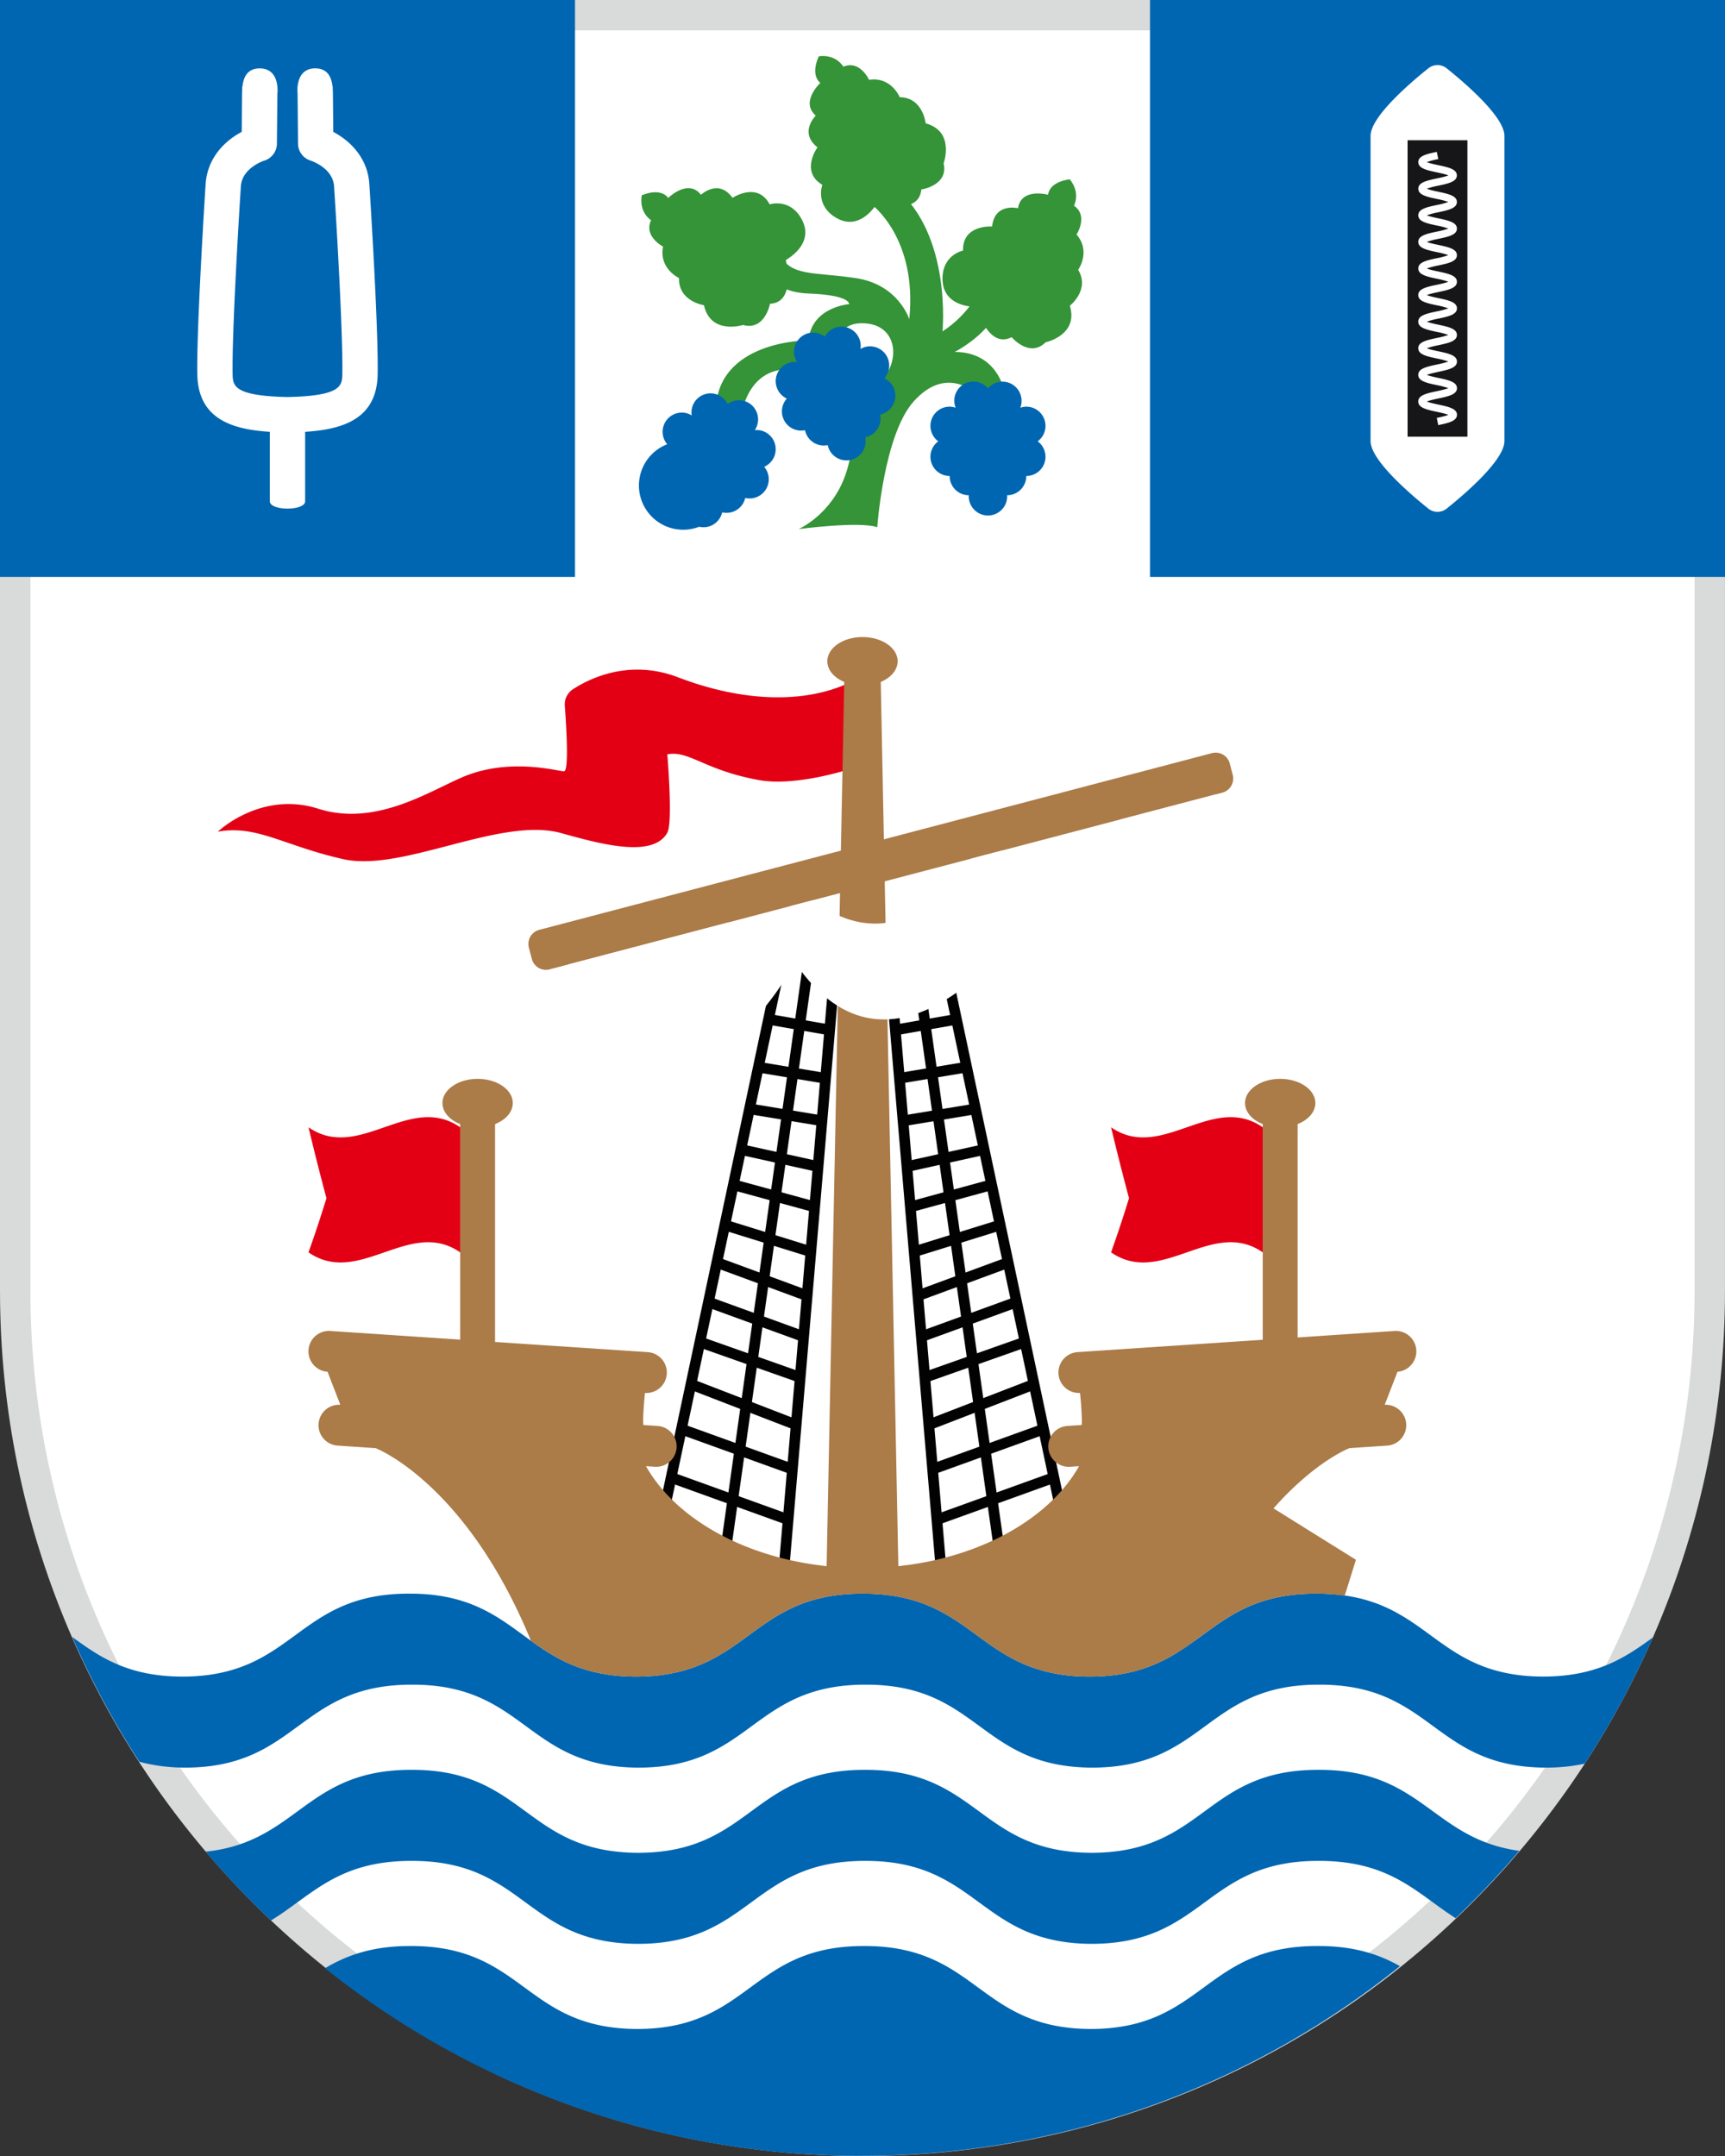 <svg version="1.1" id="Ebene_1" xmlns="http://www.w3.org/2000/svg" x="0" y="0" viewBox="0 0 56.693 70.866" style="enable-background:new 0 0 56.693 70.866" xml:space="preserve"><rect x="0" y="0" width="56.693" height="70.866" fill="#333333" stroke="none"/><style>.st0{fill:#fff}.st3{fill:#0066b1}.st5{fill:#349437}.st6{fill:#e30015}.st7{fill:#ab7b48}.st8{fill:#020203}</style><path class="st0" d="M28.347 70.366C12.992 70.366.5 57.83.5 42.421V.5h55.693v41.921c0 15.409-12.492 27.945-27.846 27.945z"/><path d="M55.693 1v41.421c0 15.133-12.268 27.445-27.346 27.445S1 57.554 1 42.421V1h54.693m1-1H0v42.421c0 15.71 12.691 28.445 28.346 28.445s28.346-12.735 28.346-28.445V0h.001z" style="fill:#d9dada"/><path class="st3" d="m43.302 63.965-.012-.001c-3.721 0-3.728 2.717-7.435 2.727-3.709-.009-3.716-2.727-7.443-2.727l-.01.001-.015-.001c-3.722 0-3.728 2.719-7.438 2.727-3.709-.008-3.716-2.727-7.435-2.727l-.017.001-.017-.001c-1.265 0-2.099.315-2.797.73a28.148 28.148 0 0 0 17.397 6.167c.162.001.324 0 .487-.001a28.155 28.155 0 0 0 17.443-6.233c-.676-.382-1.488-.663-2.685-.663l-.023.001zM43.356 58.173l-.024.001-.012-.001c-3.721 0-3.728 2.717-7.435 2.727-3.709-.009-3.716-2.727-7.443-2.727l-.01.001-.015-.001c-3.722 0-3.728 2.719-7.438 2.727-3.709-.008-3.716-2.727-7.435-2.727l-.017.001-.017-.001c-3.475 0-3.713 2.369-6.749 2.69a28.63 28.63 0 0 0 2.145 2.261c1.326-.805 2.177-1.958 4.604-1.958l.017.001.017-.001c3.72 0 3.727 2.719 7.435 2.727 3.709-.008 3.716-2.727 7.443-2.727l.01.001.016-.001c3.721 0 3.729 2.717 7.438 2.727 3.708-.009 3.715-2.727 7.435-2.727l.018.001.018-.001c2.353 0 3.225 1.084 4.484 1.884a28.59 28.59 0 0 0 2.091-2.214c-2.866-.395-3.171-2.663-6.576-2.663zM50.72 55.108c-3.709-.009-3.717-2.726-7.439-2.726l-.024.001-.011-.001c-3.721 0-3.728 2.717-7.435 2.727-3.709-.009-3.717-2.727-7.443-2.727l-.01.001a.213.213 0 0 1-.015-.001c-3.722 0-3.728 2.719-7.438 2.727-3.708-.008-3.715-2.727-7.435-2.727l-.017.001-.017-.001c-3.721 0-3.728 2.718-7.436 2.727-1.797-.004-2.725-.645-3.627-1.304a28.414 28.414 0 0 0 2.207 4.103c.432.116.921.191 1.51.193 3.709-.008 3.716-2.727 7.436-2.727l.017.001.017-.001c3.72 0 3.727 2.719 7.435 2.727 3.709-.008 3.716-2.727 7.443-2.727l.01.001.016-.001c3.721 0 3.729 2.717 7.438 2.727 3.708-.009 3.715-2.727 7.435-2.727l.018.001.018-.001c3.722 0 3.73 2.717 7.439 2.727.482-.001.899-.05 1.272-.131a28.436 28.436 0 0 0 2.239-4.148c-.897.653-1.823 1.282-3.603 1.286zM37.795 0h18.898v18.963H37.795zM0 0h18.898v18.963H0z"/><path class="st0" d="M12.139 6.053c-.057-.887-.659-1.44-1.186-1.718l-.011-1.216c-.001-.056-.001-.121-.006-.19v-.078h-.007c-.031-.287-.143-.604-.572-.604h-.004c-.199 0-.526.084-.573.611h-.004l.001.037a2.83 2.83 0 0 0-.002.095.65.65 0 0 0 .005.077l.015 1.659c.002.252.17.476.41.552.03.01.736.241.775.85.103 1.594.292 4.931.271 6.152-.007.393-.013.733-1.803.77-1.789-.038-1.796-.377-1.803-.77-.021-1.222.168-4.559.271-6.152.039-.609.745-.84.775-.85.24-.076.408-.3.41-.552l.015-1.659a.394.394 0 0 0 .007-.077c0-.033-.001-.064-.003-.094l.001-.037h-.004c-.046-.526-.373-.61-.574-.611h-.004c-.429 0-.541.316-.572.604H7.96v.078c-.004.069-.005.134-.006.19l-.009 1.214c-.527.279-1.129.831-1.187 1.719-.012.19-.3 4.674-.273 6.248.025 1.484 1.161 1.813 2.383 1.893v2.282c0 .322 1.161.322 1.161 0v-2.282c1.222-.08 2.358-.409 2.383-1.893.027-1.575-.261-6.058-.273-6.248zM47.546 2.246a.481.481 0 0 0-.604 0c-.603.483-1.898 1.593-1.898 2.221v10.029c0 .628 1.295 1.738 1.898 2.221a.481.481 0 0 0 .604 0c.603-.483 1.898-1.593 1.898-2.221V4.467c0-.628-1.295-1.738-1.898-2.221z"/><path style="fill:#161618" d="M46.261 4.61h1.966v9.743h-1.966z"/><path class="st0" d="m47.269 13.974-.05-.237c.116-.025.294-.063.381-.101-.087-.038-.266-.076-.381-.101-.327-.07-.608-.13-.608-.338 0-.208.282-.268.608-.338.115-.025.293-.063.381-.101a2.49 2.49 0 0 0-.38-.1c-.327-.07-.609-.13-.609-.337 0-.208.282-.268.608-.338.115-.025.293-.063.38-.1a2.49 2.49 0 0 0-.38-.1c-.326-.07-.608-.13-.608-.337 0-.207.282-.267.609-.337a2.52 2.52 0 0 0 .38-.1 2.49 2.49 0 0 0-.38-.1c-.327-.07-.609-.13-.609-.337 0-.207.282-.267.609-.337a2.52 2.52 0 0 0 .38-.1 2.49 2.49 0 0 0-.38-.1c-.327-.07-.609-.13-.609-.337 0-.207.282-.268.609-.337.115-.025.293-.062.38-.1a2.49 2.49 0 0 0-.38-.1c-.326-.07-.608-.13-.608-.337s.282-.268.609-.337a2.52 2.52 0 0 0 .38-.1 2.49 2.49 0 0 0-.38-.1c-.327-.07-.609-.13-.609-.337 0-.207.282-.268.609-.337a2.52 2.52 0 0 0 .38-.1 2.49 2.49 0 0 0-.38-.1c-.327-.07-.609-.13-.609-.337 0-.207.282-.267.609-.337a2.52 2.52 0 0 0 .38-.1 2.49 2.49 0 0 0-.38-.1c-.326-.07-.608-.13-.608-.337 0-.207.282-.267.609-.337.115-.024.292-.062.379-.1-.087-.038-.264-.075-.379-.1-.327-.07-.609-.129-.609-.337 0-.207.282-.267.607-.336l.051.237h-.001a2.461 2.461 0 0 0-.378.1c.087.038.264.075.379.1.327.07.609.129.609.337 0 .207-.282.267-.608.337a2.49 2.49 0 0 0-.38.1c.087.038.264.076.38.1.327.07.609.13.609.337 0 .207-.282.267-.608.337a2.52 2.52 0 0 0-.38.1c.087.038.265.076.38.1.327.07.609.13.609.337 0 .207-.282.268-.609.337a2.52 2.52 0 0 0-.38.1c.087.038.265.076.38.1.327.07.609.13.609.337 0 .207-.282.268-.609.337a2.52 2.52 0 0 0-.38.1c.087.038.265.076.38.1.327.07.609.13.609.337s-.282.268-.608.337c-.115.025-.293.062-.38.1.087.038.265.076.38.1.327.07.609.13.609.337 0 .207-.282.267-.609.337a2.52 2.52 0 0 0-.38.1c.087.038.265.076.38.1.326.07.608.13.608.337 0 .207-.282.267-.608.337a2.49 2.49 0 0 0-.38.1c.087.038.265.076.38.1.327.07.609.13.609.337 0 .208-.282.268-.608.338-.115.025-.293.063-.38.1.087.038.265.076.38.1.327.07.609.13.609.337 0 .208-.282.268-.608.338-.116.025-.294.063-.381.101.087.038.265.076.381.101.327.07.609.13.609.338-.007.207-.289.267-.616.337z"/><path class="st5" d="M35.159 5.895s-.651.053-.714.506c0 0-.883-.243-.988.443 0 0-.767-.19-.851.601 0 0-.977-.074-.956.791 0 0-.63.127-.672.844s.483.991 1.114 1.012c0 0 .378 1.392 1.156.991 0 0 .588.696 1.114.169 0 0 1.093-.232.799-1.202 0 0 .672-.527.273-1.181 0 0 .431-.601-.053-1.16 0 0 .399-.612-.084-.949-.002 0 .229-.411-.138-.865zM26.913 1.849s-.301.582.048.876c0 0-.673.622-.15 1.075 0 0-.567.552.056 1.043 0 0-.581.792.16 1.233 0 0-.228.603.355 1.02.583.416 1.094.115 1.446-.41 0 0 1.376.417 1.451-.457 0 0 .9-.131.734-.858 0 0 .384-1.052-.591-1.317 0 0-.088-.852-.852-.859 0 0-.279-.685-1.007-.571 0 0-.304-.664-.846-.432-.002 0-.226-.415-.804-.343zM21.092 6.42s.593-.277.87.086c0 0 .648-.648 1.077-.104 0 0 .574-.545 1.036.101 0 0 .814-.548 1.221.214 0 0 .611-.202 1 .401s.067 1.101-.471 1.432c0 0 .356 1.398-.518 1.434 0 0-.169.897-.886.698 0 0-1.064.339-1.286-.65 0 0-.844-.125-.818-.892 0 0-.67-.309-.525-1.035 0 0-.648-.334-.394-.867 0 .001-.403-.242-.306-.818z"/><path class="st5" d="M31.376 11.568s1.219-.612 1.513-1.603l-.609-.566s-.383.904-1.305 1.494c0 0 .313-3.176-1.545-4.709l-.789.533s1.516 1.097 1.243 3.775c0 0-.353-1.139-1.753-1.35-1.4-.211-2.156-.042-2.513-.801l-.252.78s.207.49 1.208.527c1.391.052 1.332.349 1.332.349s-1.238.094-1.332 1.19c0 0-3.068-.021-3.052 2.383l.836.127s.189-1.856 1.954-1.518c1.765.337 1.933 2.13 1.471 3.437-.462 1.307-1.534 1.774-1.534 1.774s2.012-.265 2.582-.06c0 0 .213-3.043 1.201-4.139.988-1.097 1.933-.506 2.438.127l.525-.506c-.001 0-.232-1.244-1.619-1.244zm-2.643 1.118c-.845.527-1.271-1.237-1.271-1.237s.005-.957 1.077-.809c1.072.148 1.039 1.518.194 2.046z"/><path class="st3" d="M34.104 14.506a.631.631 0 0 0-.374-1.139.613.613 0 0 0-.197.035.632.632 0 0 0-.587-.858.624.624 0 0 0-.476.222.626.626 0 0 0-1.106.411c0 .079.016.155.043.225a.613.613 0 0 0-.197-.035.631.631 0 0 0-.374 1.139.631.631 0 0 0 .374 1.139c0 .349.282.633.63.633a.631.631 0 1 0 1.26 0c.348 0 .63-.283.63-.633a.631.631 0 0 0 .374-1.139zM29.063 12.436a.631.631 0 0 0-.598-1.039.619.619 0 0 0-.186.074.631.631 0 0 0-.75-.72.626.626 0 0 0-.421.315.623.623 0 0 0-.511-.121.632.632 0 0 0-.402.959.613.613 0 0 0-.2.006.632.632 0 0 0-.136 1.191.631.631 0 0 0 .598 1.039.631.631 0 0 0 .746.491.63.63 0 1 0 1.234-.257.632.632 0 0 0 .489-.748.632.632 0 0 0 .137-1.19zM25.115 15.344a.632.632 0 0 0-.108-1.194.614.614 0 0 0-.2-.011.632.632 0 0 0-.379-.968.624.624 0 0 0-.514.109.626.626 0 0 0-1.18.376.615.615 0 0 0-.184-.078.631.631 0 0 0-.622 1.024.632.632 0 0 0 1.05 2.712.631.631 0 0 0 .757-.473.631.631 0 0 0 .757-.473.631.631 0 0 0 .623-1.024z"/><path class="st6" d="M27.845 25.304s-1.708.55-2.887.339c-1.812-.324-2.304-.986-3.026-.848 0 0 .188 2.235 0 2.574-.474.857-2.233.363-3.486.015-2.002-.555-5.214 1.295-7.168.855-1.955-.439-2.83-1.133-4.12-.902 0 0 1.413-1.356 3.302-.755s3.658-.582 4.76-1.046c1.536-.647 3.102-.185 3.317-.185.166 0 .076-1.471.026-2.148a.597.597 0 0 1 .27-.55c.56-.363 1.862-.999 3.453-.39 2.135.817 4.16.868 5.635.175l-.076 2.866z"/><ellipse class="st7" cx="28.346" cy="21.735" rx="1.156" ry=".796"/><g><ellipse class="st7" cx="15.697" cy="36.257" rx="1.156" ry=".796"/><path class="st7" d="M15.124 36.489h1.146v7.621h-1.146z"/><path class="st6" d="M15.124 41.164c-1.662-1.151-3.323 1.151-4.985 0a42.29 42.29 0 0 0 .59-1.78 87.263 87.263 0 0 1-.59-2.331c1.662 1.151 3.323-1.151 4.985 0v4.111z"/></g><g><ellipse class="st7" cx="42.074" cy="36.257" rx="1.156" ry=".796"/><path class="st7" d="M41.501 36.489h1.146v7.621h-1.146z"/><path class="st6" d="M41.501 41.164c-1.662-1.151-3.323 1.151-4.985 0a42.29 42.29 0 0 0 .59-1.78 87.263 87.263 0 0 1-.59-2.331c1.662 1.151 3.323-1.151 4.985 0v4.111z"/></g><path class="st7" d="m40.172 26.054-22.109 5.808a.478.478 0 0 1-.584-.343l-.097-.37a.48.48 0 0 1 .342-.586l22.109-5.808a.478.478 0 0 1 .584.343l.097.37a.481.481 0 0 1-.342.586z"/><path class="st7" d="M28.933 21.735H27.76l-.61 30.636h2.392z"/><g><path class="st8" d="m25.871 52.385-.348-.03 1.775-20.916-.476-.319-2.97 21.065-2.45-1.382.027-.126 4.229-19.895.342.074-4.202 19.769 1.779 1.004 2.977-21.11 1.11.742z"/><path class="st8" d="m27.238 34.027-2.01-.35.06-.346 2.01.351z"/><path transform="rotate(-80.543 26.027 35.26)" class="st8" d="M25.851 34.146h.35v2.227h-.35z"/><path transform="rotate(-80.631 25.782 36.637)" class="st8" d="M25.608 35.414h.35v2.45h-.35z"/><path class="st8" d="m25.843 50.115-3.845-1.387.118-.329 3.845 1.387z"/><path transform="rotate(-70.154 24.219 47.633)" class="st8" d="M24.044 45.693h.35v3.879h-.35z"/><path transform="rotate(-68.899 24.438 46.166)" class="st8" d="M24.263 44.311h.349v3.707h-.349z"/><path class="st8" d="m26.241 45.439-3.296-1.163.116-.332 3.296 1.164zM26.338 44.094l-3.115-1.134.119-.328 3.115 1.133zM26.467 42.755l-2.968-1.094.12-.329 2.968 1.094zM26.627 41.32l-2.748-.854.103-.334 2.748.854zM26.711 39.836l-2.655-.725.092-.34 2.655.725zM26.954 38.54l-2.643-.585.075-.343 2.643.585z"/></g><g><path class="st8" d="m30.822 52.385.348-.03-1.775-20.916.476-.319 2.97 21.065 2.45-1.382-.027-.126-4.229-19.895-.342.074 4.202 19.769-1.779 1.004-2.977-21.11-1.11.742z"/><path class="st8" d="m29.455 34.027 2.009-.35-.059-.346-2.01.351z"/><path transform="rotate(-9.46 30.658 35.255)" class="st8" d="M29.553 35.085h2.227v.35h-2.227z"/><path transform="rotate(-9.369 30.908 36.636)" class="st8" d="M29.685 36.464h2.45v.35h-2.45z"/><path class="st8" d="m30.85 50.115 3.845-1.387-.118-.329-3.845 1.387z"/><path transform="rotate(-19.847 32.473 47.633)" class="st8" d="M30.535 47.458h3.879v.35h-3.879z"/><path transform="rotate(-21.101 32.26 46.169)" class="st8" d="M30.402 45.989h3.707v.349h-3.707z"/><path class="st8" d="m30.452 45.439 3.296-1.163-.117-.332-3.295 1.164zM30.355 44.094l3.115-1.134-.12-.328-3.115 1.133zM30.226 42.755l2.968-1.094-.12-.329-2.968 1.094zM30.066 41.32l2.748-.854-.103-.334-2.748.854zM29.981 39.836l2.655-.725-.091-.34-2.655.725zM29.739 38.54l2.643-.585-.075-.343-2.643.585z"/></g><path class="st0" d="M35.245 28.93c-1.735.448-2.287-.981-2.287-.981l-1.035.272c-2.149 3.167-4.293 2.072-5.199 1.366l-.748.197c-.776 1.147-2.02.531-2.02.531l-5.281 1.387c3.75 7.147 7.451-.07 7.451-.07 3.205 4.734 7.319-.981 7.319-.981 4.728 3.889 6.542-4.547 6.542-4.547l-3.145.826c-.145.732-.536 1.726-1.597 2z"/><path class="st7" d="m43.246 52.382.011.001.024-.001c.335 0 .632.028.913.069l.369-1.182-2.707-1.689c-3.322.61-3.351 3.409-3.168 4.737 1.299-.805 2.157-1.935 4.558-1.935z"/><path class="st7" d="m10.765 45.089.42 1.086a.671.671 0 0 0-.089 1.341l1.25.084s2.965 1.134 5.105 6.332c.851.612 1.771 1.174 3.453 1.178 3.709-.008 3.716-2.727 7.438-2.727l.015.001.01-.001c3.726 0 3.734 2.717 7.443 2.727 1.663-.004 2.581-.553 3.424-1.158 2.141-5.214 5.113-6.352 5.113-6.352l1.25-.084a.672.672 0 0 0-.088-1.341l.42-1.086a.672.672 0 0 0-.088-1.341l-10.435.696a.672.672 0 0 0 .088 1.341c.025.175.08.883.056 1.054l-.476.032a.672.672 0 0 0 .089 1.341l.297-.02-.021.043c-1.124 1.937-3.875 3.306-7.092 3.306-3.216 0-5.968-1.369-7.092-3.306-.008-.013-.014-.029-.021-.043l.297.02a.672.672 0 0 0 .088-1.341l-.475-.032c-.025-.172.03-.879.055-1.054a.671.671 0 0 0 .089-1.341l-10.434-.696a.671.671 0 0 0-.089 1.341z"/></svg>